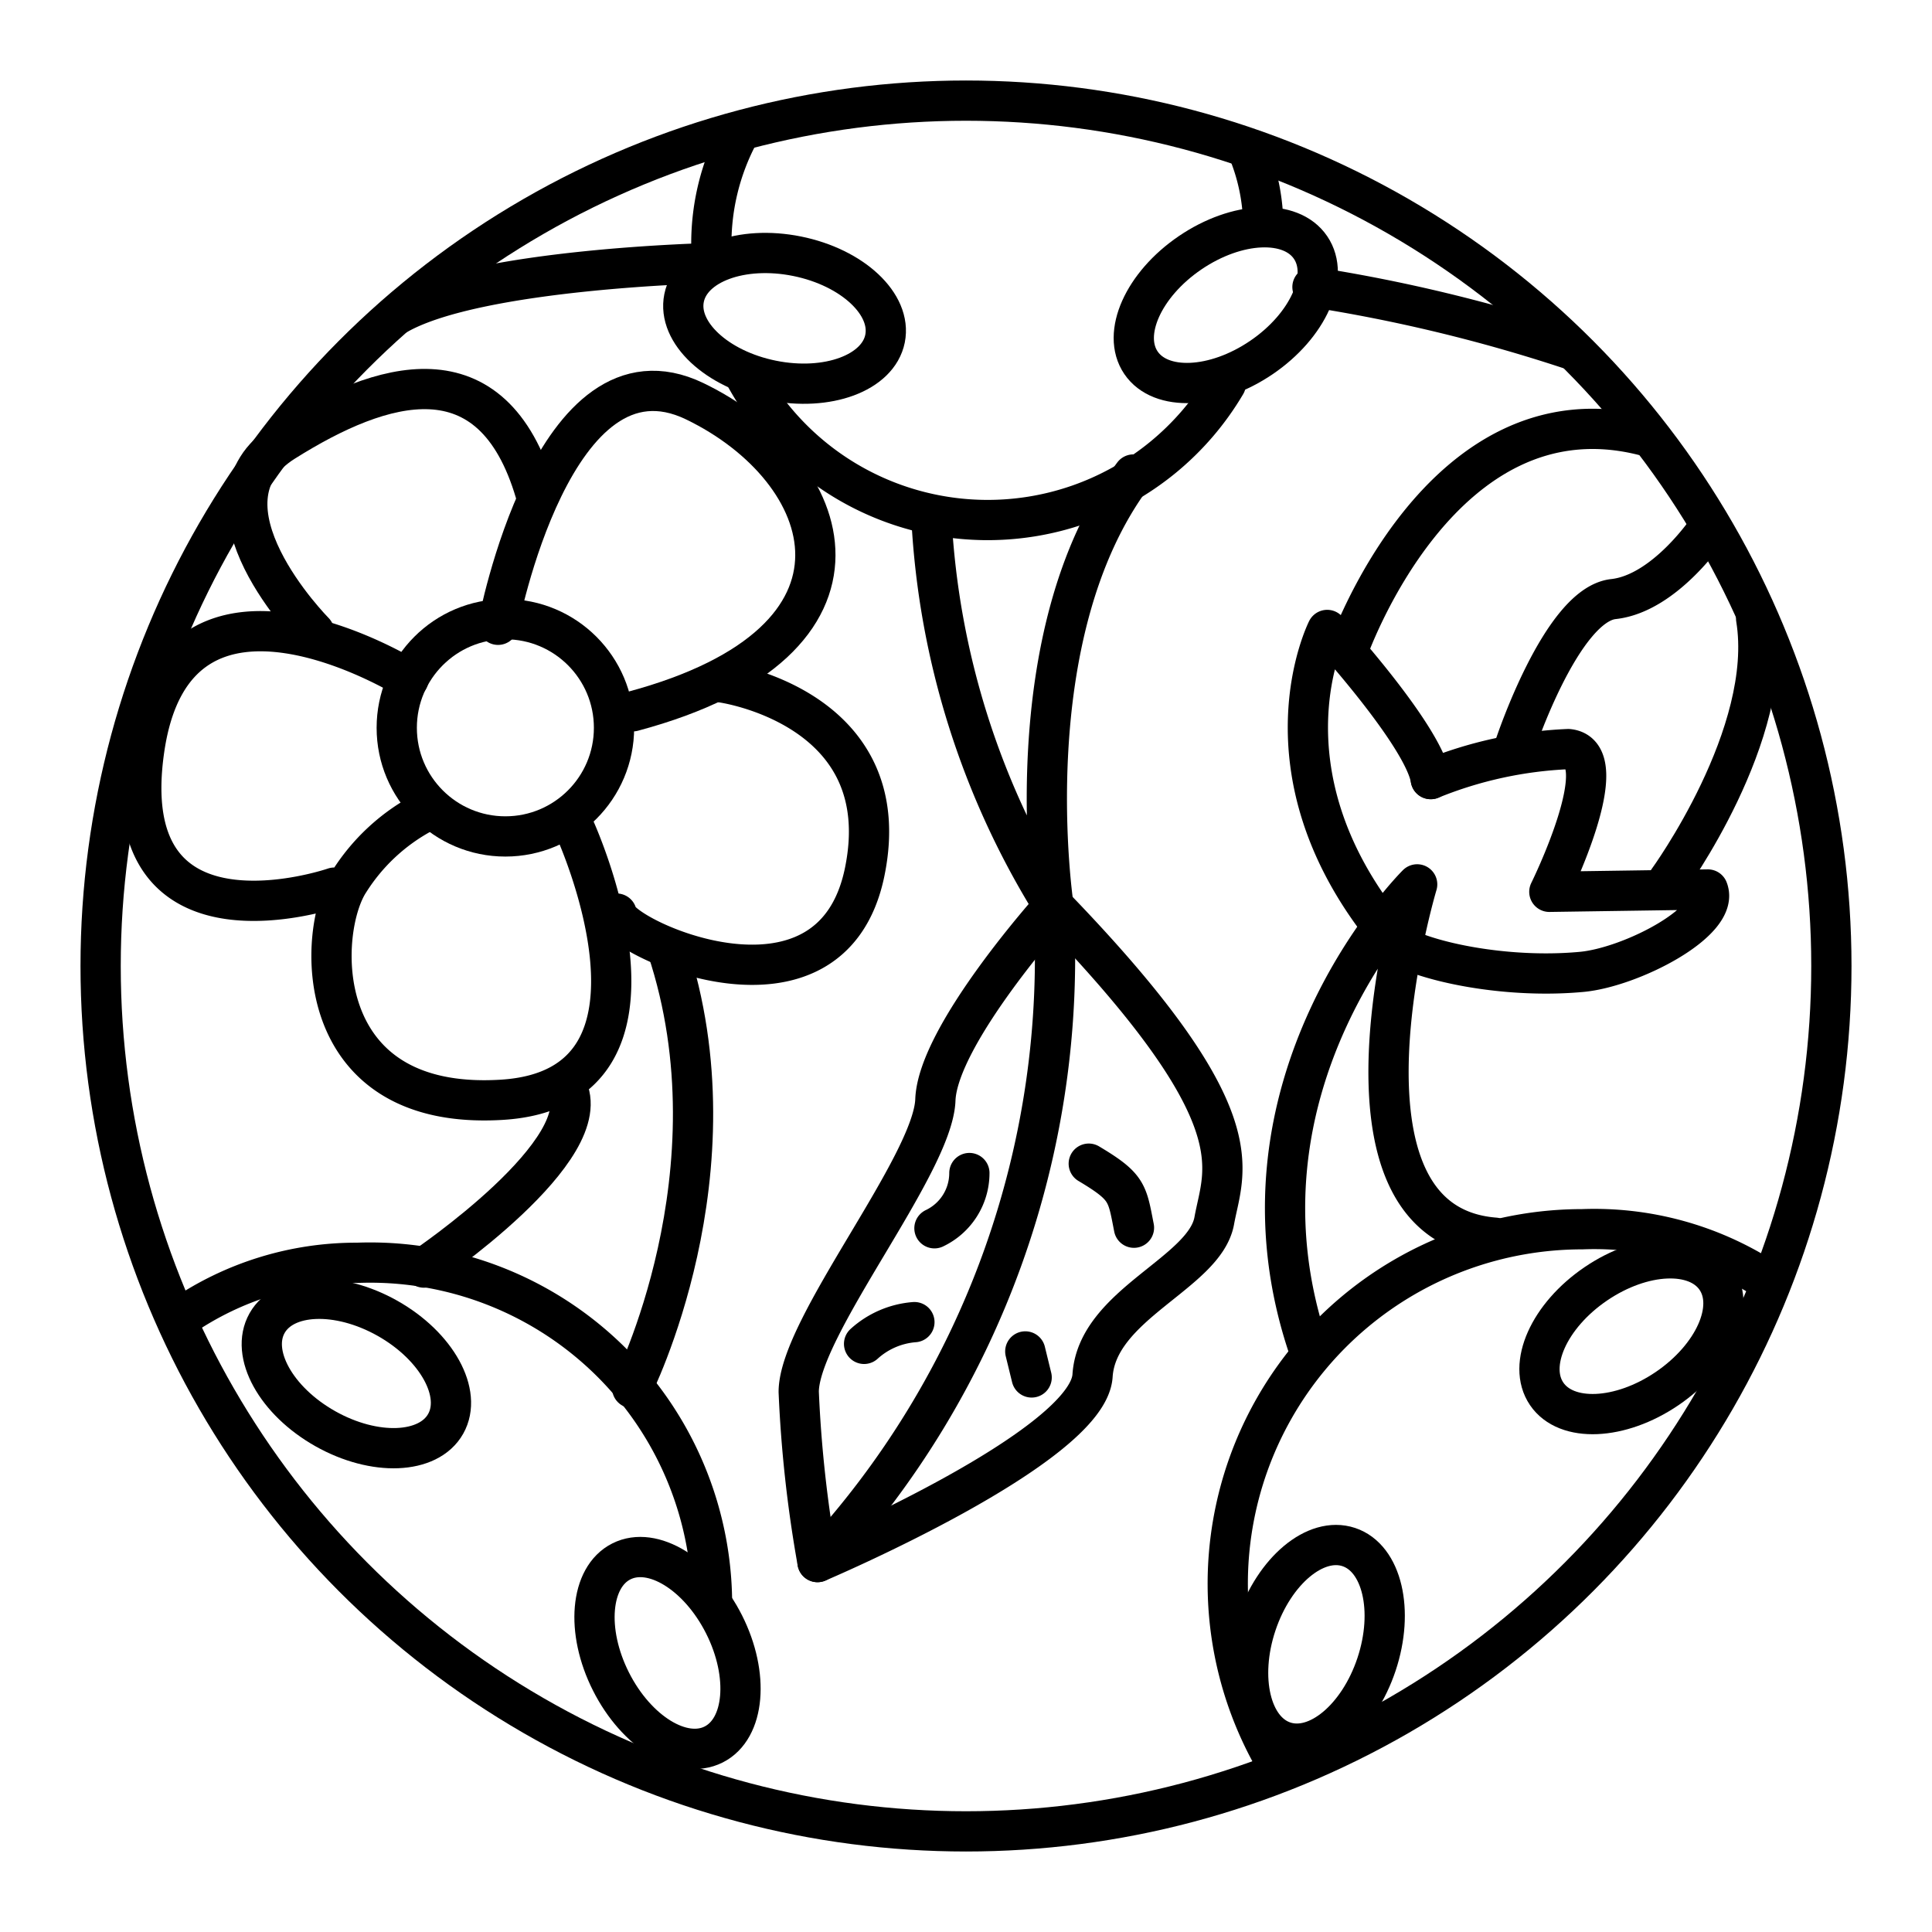 <?xml version="1.0" encoding="utf-8"?>
<!-- Generator: www.svgicons.com -->
<svg xmlns="http://www.w3.org/2000/svg" width="800" height="800" viewBox="0 0 48 48">
<circle cx="24" cy="24" r="21.5" fill="none" stroke="currentColor" stroke-linecap="round" stroke-linejoin="round"/><path fill="none" stroke="currentColor" stroke-linecap="round" stroke-linejoin="round" d="M4.502 32.727a7.67 7.67 0 0 1 4.378-1.353a8.496 8.496 0 0 1 8.81 8.428m14.026 4.005a8.807 8.807 0 0 1 7.592-13.267a7.83 7.83 0 0 1 4.545 1.243M31.065 3.888a5 5 0 0 1 .32 1.68m-.93 3.971a6.867 6.867 0 0 1-11.95-.207m-.815-2.796q-.016-.238-.017-.48a5.8 5.8 0 0 1 .667-2.702"/><circle cx="12.556" cy="18.082" r="2.699" fill="none" stroke="currentColor" stroke-linecap="round" stroke-linejoin="round"/><path fill="none" stroke="currentColor" stroke-linecap="round" stroke-linejoin="round" d="M14.264 20.554s2.99 6.479-1.801 6.77s-4.586-4.214-3.785-5.426a4.9 4.9 0 0 1 1.77-1.67m-2.142 1.825s-5.5 1.898-4.72-3.444s6.564-1.739 6.564-1.739"/><path fill="none" stroke="currentColor" stroke-linecap="round" stroke-linejoin="round" d="M7.806 15.702s-3.177-3.202-.747-4.73s5.173-2.371 6.243 1.273"/><path fill="none" stroke="currentColor" stroke-linecap="round" stroke-linejoin="round" d="M12.374 15.523s1.37-7.252 4.887-5.554s4.987 5.956-1.54 7.703"/><path fill="none" stroke="currentColor" stroke-linecap="round" stroke-linejoin="round" d="M17.946 16.957s4.379.607 3.537 4.706s-6.163 1.602-6.163 1.035m7.822-9.817a20.2 20.2 0 0 0 3.033 9.631s-1.018-6.72 1.984-10.723m4.399 21.843c-2.358-6.696 2.651-11.66 2.651-11.66s-2.521 8.428 1.928 8.778"/><path fill="none" stroke="currentColor" stroke-linecap="round" stroke-linejoin="round" d="M26.175 22.512s-2.876 3.193-2.936 4.816s-3.395 5.65-3.395 7.255a31.5 31.5 0 0 0 .467 4.226s6.718-2.85 6.833-4.63s2.789-2.547 3.024-3.851s1.09-2.56-3.993-7.816m8.227.581c-3.176-3.992-1.428-7.442-1.428-7.442s2.383 2.604 2.573 3.705"/><path fill="none" stroke="currentColor" stroke-linecap="round" stroke-linejoin="round" d="M35.547 19.356a10.2 10.2 0 0 1 3.416-.745c1.224.119-.47 3.546-.47 3.546l3.938-.058c.313.789-1.901 1.932-3.134 2.047c-2.386.222-4.971-.527-4.895-1.053m-.932-6.881s2.298-6.69 7.383-5.389"/><path fill="none" stroke="currentColor" stroke-linecap="round" stroke-linejoin="round" d="M41.444 21.877s2.658-3.645 2.186-6.513M10.532 31.493s4.39-2.958 3.533-4.513m1.641 7.505s2.715-5.357.87-10.918"/><ellipse cx="8.854" cy="34.124" fill="none" stroke="currentColor" stroke-linecap="round" stroke-linejoin="round" rx="1.574" ry="2.547" transform="rotate(-60.591 8.854 34.124)"/><ellipse cx="16.584" cy="41.067" fill="none" stroke="currentColor" stroke-linecap="round" stroke-linejoin="round" rx="1.574" ry="2.547" transform="rotate(-26.752 16.584 41.067)"/><ellipse cx="32.706" cy="40.853" fill="none" stroke="currentColor" stroke-linecap="round" stroke-linejoin="round" rx="2.547" ry="1.574" transform="rotate(-71.567 32.706 40.853)"/><ellipse cx="40.533" cy="33.198" fill="none" stroke="currentColor" stroke-linecap="round" stroke-linejoin="round" rx="2.547" ry="1.574" transform="rotate(-34.202 40.533 33.198)"/><ellipse cx="30.454" cy="7.581" fill="none" stroke="currentColor" stroke-linecap="round" stroke-linejoin="round" rx="2.547" ry="1.574" transform="rotate(-34.202 30.454 7.581)"/><ellipse cx="19.492" cy="7.909" fill="none" stroke="currentColor" stroke-linecap="round" stroke-linejoin="round" rx="1.574" ry="2.547" transform="rotate(-78.579 19.492 7.909)"/><path fill="none" stroke="currentColor" stroke-linecap="round" stroke-linejoin="round" d="M26.175 22.512a22.06 22.06 0 0 1-5.864 16.297m5.162-5.233l.158.646m1.419-5.311c.968.578.952.716 1.123 1.591"/><path fill="none" stroke="currentColor" stroke-linecap="round" stroke-linejoin="round" d="M24.084 29.144a1.52 1.52 0 0 1-.868 1.372m-.498 2.332a2.1 2.1 0 0 0-1.25.54m16.169-14.862s1.157-3.501 2.448-3.642s2.37-1.775 2.37-1.775M17.69 6.536s-5.78.127-7.807 1.27m22.725-.675a40 40 0 0 1 6.364 1.533"/>
</svg>